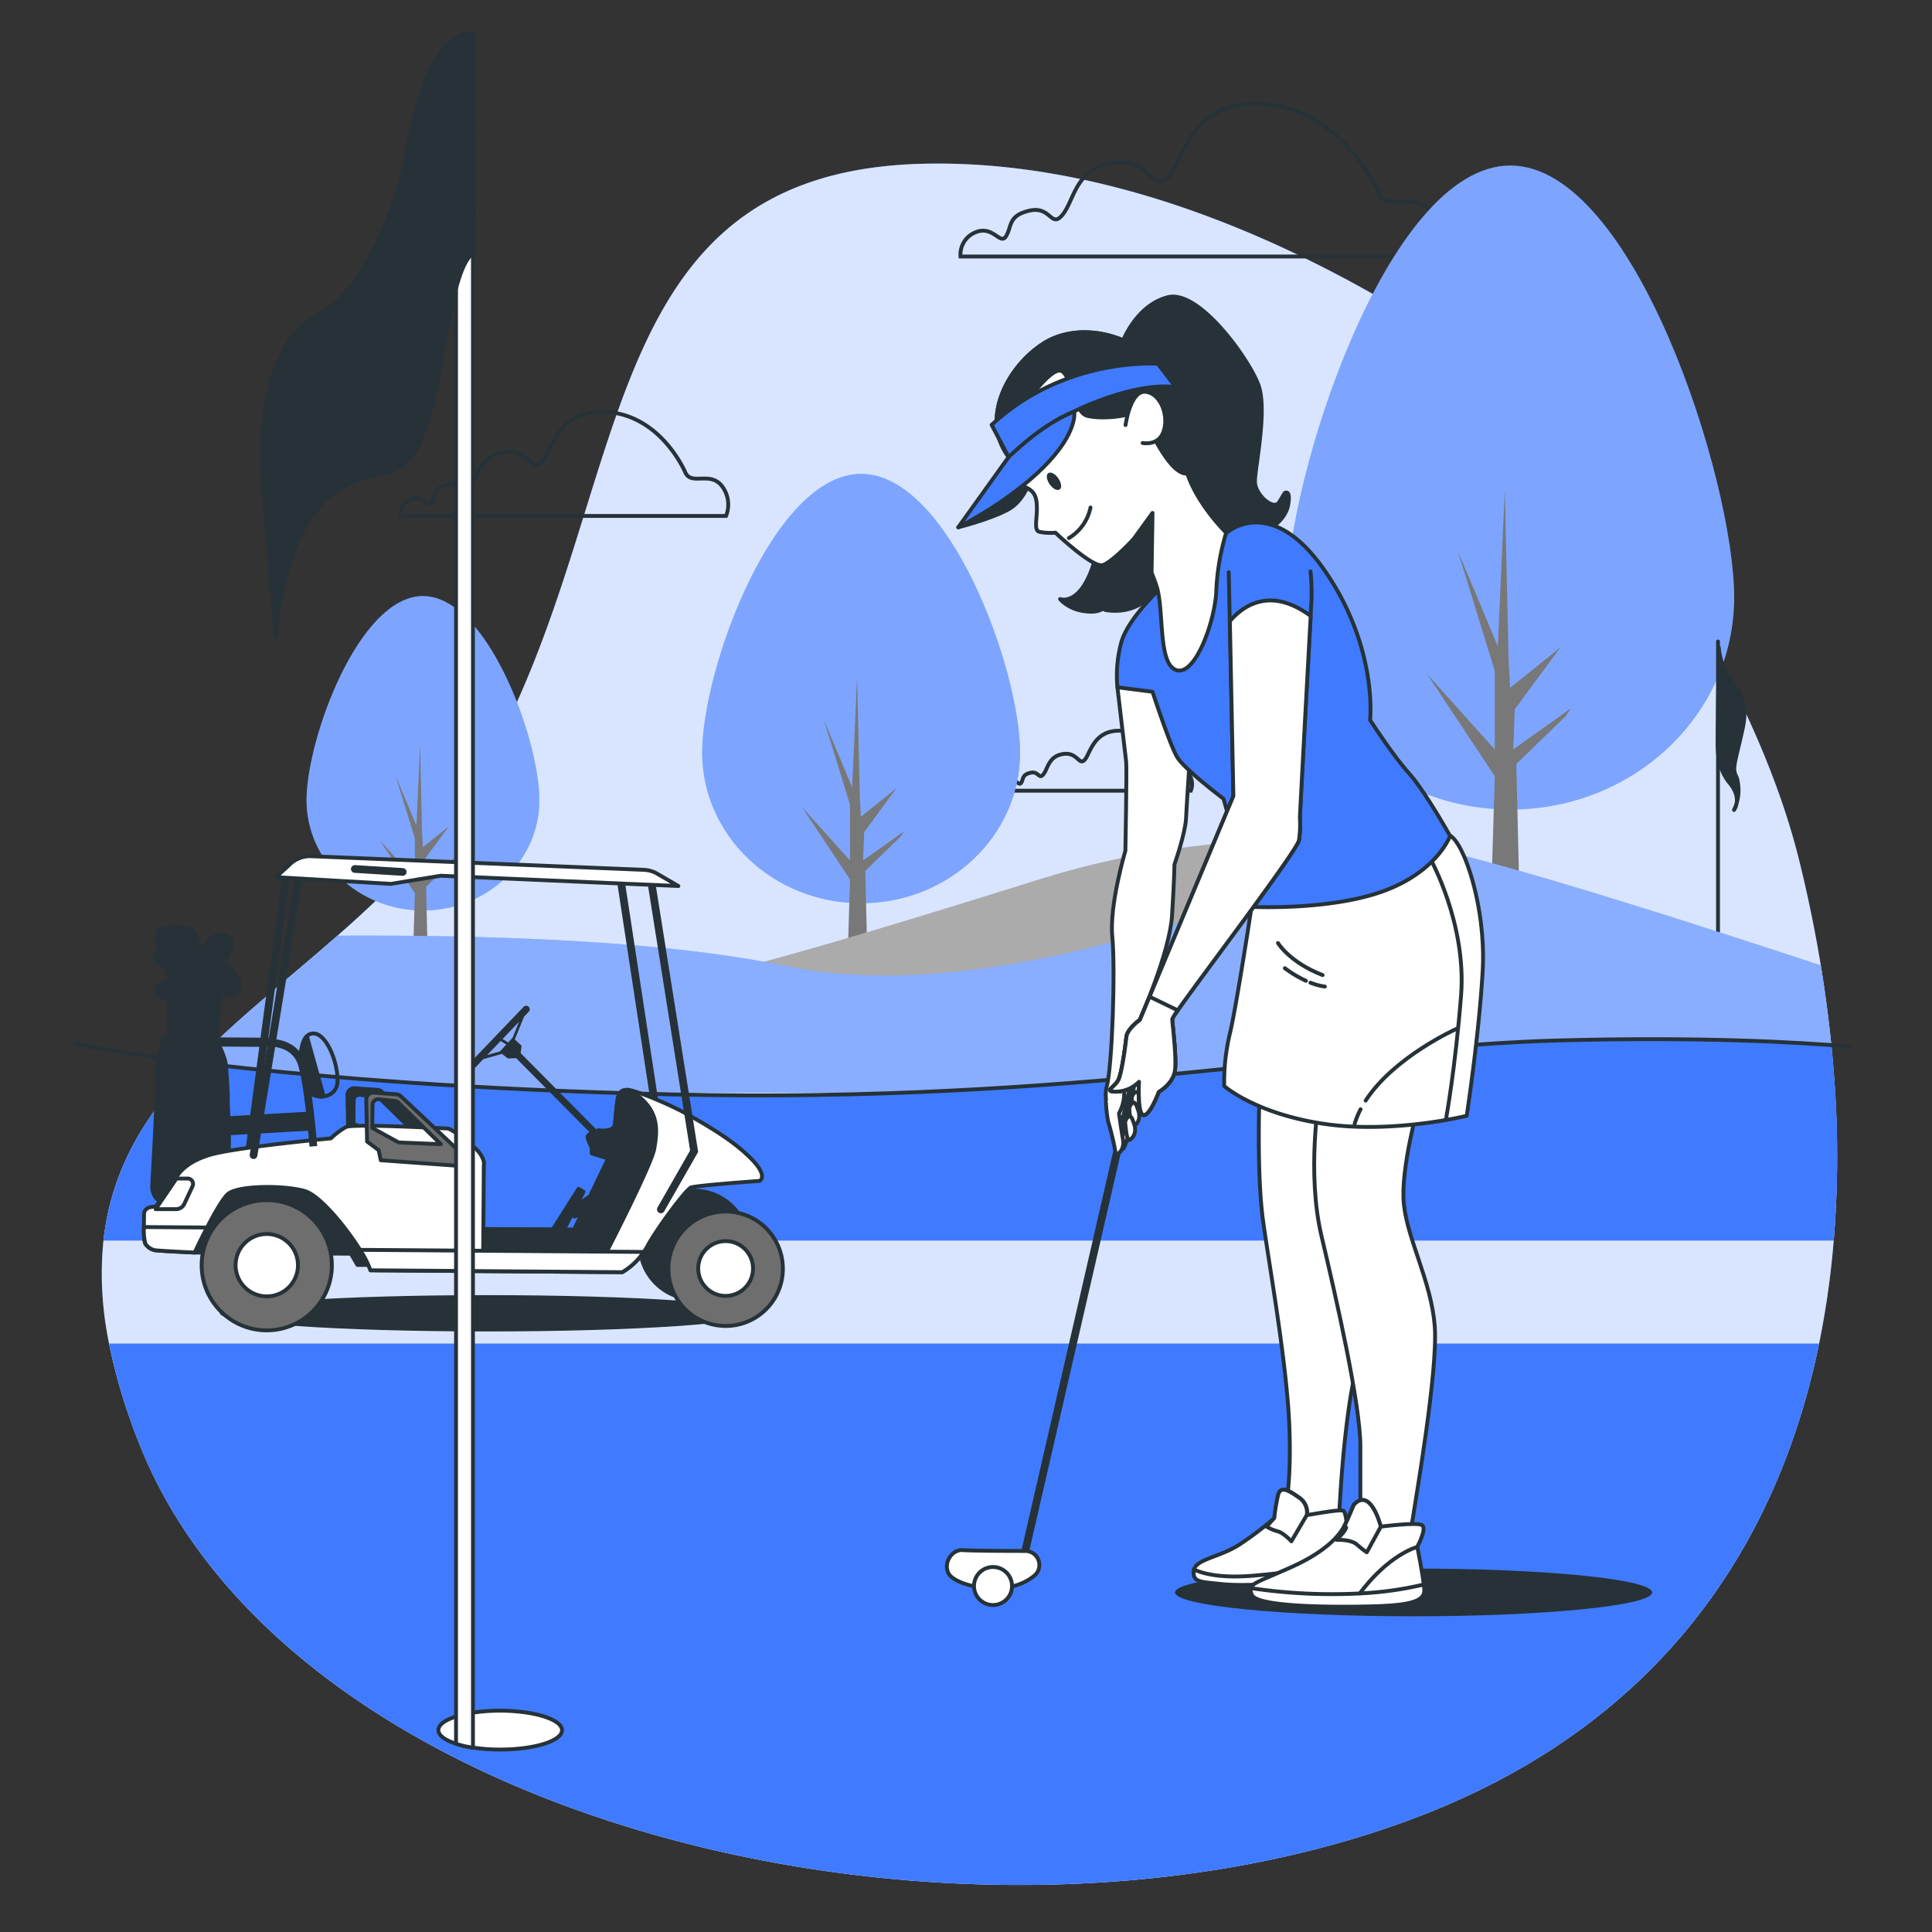 <svg xmlns="http://www.w3.org/2000/svg" viewBox="0 0 500 500"><rect x="0" y="0" width="500" height="500" fill="#333333" stroke="none"/><g id="freepik--background-simple--inject-2"><path d="M426.19,139.43A184,184,0,0,0,373.4,87.07C342.45,67,292.11,41.14,239,42.37c-86.51,2-74.44,85.17-112.67,154.24S-3.11,273.06,35.79,373s213.93,140.83,329.27,97.91,122.37-160,100.59-248.12C458,191.64,440.48,160.92,426.19,139.43Z" style="fill:#407BFF"></path><path d="M474.56,321.06a224.32,224.32,0,0,1-3.78,26.65C460.05,399.92,429.42,447,365.06,470.9c-115.34,42.92-290.37,2-329.27-97.91a149.14,149.14,0,0,1-7.56-25.28,87.45,87.45,0,0,1-1.45-26.65c1.67-15.19,7.93-27.37,16.74-38.26,2.18-2.7,4.51-5.31,7-7.87,10.76-11.21,23.9-21.41,36.84-32.78,14.46-12.7,28.66-26.86,39-45.53C164.55,127.54,152.48,44.39,239,42.38,292.11,41.14,342.45,67,373.4,87.08a184,184,0,0,1,52.79,52.36c14.29,21.48,31.78,52.21,39.46,83.33,2.17,8.77,4.05,17.83,5.57,27.07q1.66,10.2,2.73,20.65.6,6.13,1,12.31A268.46,268.46,0,0,1,474.56,321.06Z" style="fill:#fff;opacity:0.8"></path></g><g id="freepik--Clouds--inject-2"><path d="M302.14,198.19s-3.37-8.13-11.2-9-8.71,5.75-10.2,7.43-1.88-2.08-5.64-1.48-3.87,3.76-5.06,5.24-1.19-.89-3.36-.39-1.79,1.58-2.38,2.57-1.29-1.09-3.07-.39a2.44,2.44,0,0,0-1.59,2.47h48.54a4.52,4.52,0,0,0-.7-4.55C305.7,198,303,200.07,302.14,198.19Z" style="fill:none;stroke:#263238;stroke-miterlimit:10"></path><path d="M356.81,50s-8.58-20.69-28.52-23-22.2,14.63-26,18.92-4.79-5.3-14.38-3.78-9.84,9.59-12.87,13.37-3-2.27-8.58-1-4.54,4-6.06,6.56-3.28-2.77-7.82-1a6.22,6.22,0,0,0-4,6.31H372.2s2.78-6.31-1.76-11.61S359.08,54.79,356.81,50Z" style="fill:none;stroke:#263238;stroke-miterlimit:10"></path><path d="M177.4,122.36S171.55,108.25,158,106.7s-15.14,10-17.72,12.91S137,116,130.42,117s-6.72,6.54-8.78,9.12-2.07-1.55-5.85-.69-3.1,2.76-4.13,4.48-2.24-1.9-5.34-.69a4.24,4.24,0,0,0-2.75,4.3H187.9a7.9,7.9,0,0,0-1.21-7.92C183.59,122,179,125.63,177.4,122.36Z" style="fill:none;stroke:#263238;stroke-miterlimit:10"></path></g><g id="freepik--Trees--inject-2"><path d="M448.8,154.6c0,30.32-25.94,54.9-57.93,54.9s-57.94-24.58-57.94-54.9S358.87,42.84,390.87,42.84,448.8,124.28,448.8,154.6Z" style="fill:#407BFF"></path><path d="M448.8,154.6c0,30.32-25.94,54.9-57.93,54.9s-57.94-24.58-57.94-54.9S358.87,42.84,390.87,42.84,448.8,124.28,448.8,154.6Z" style="fill:#fff;opacity:0.32"></path><polygon points="385.94 230.94 386.86 200.88 369.31 174.43 386.84 193.95 386.84 173.63 377.28 142.56 387.64 167.26 389.44 126.88 390.43 170.84 390.82 178.01 403.84 167.54 392.02 183.59 391.62 193.95 406.57 183.3 405.16 185.37 392.42 197.72 393.21 230.91 385.94 230.94" style="fill:#787878"></polygon><path d="M264,194.76c0,21.52-18.42,39-41.14,39s-41.14-17.46-41.14-39,18.42-72.12,41.14-72.12S264,173.23,264,194.76Z" style="fill:#407BFF"></path><path d="M264,194.76c0,21.52-18.42,39-41.14,39s-41.14-17.46-41.14-39,18.42-72.12,41.14-72.12S264,173.23,264,194.76Z" style="fill:#fff;opacity:0.32"></path><polygon points="219.34 248.96 219.99 227.62 207.53 208.84 219.98 222.69 219.98 208.27 213.19 186.21 220.54 203.75 221.82 175.07 222.52 206.29 222.8 211.38 232.04 203.94 223.65 215.34 223.37 222.69 233.99 215.13 232.99 216.61 223.94 225.38 224.5 248.94 219.34 248.96" style="fill:#787878"></polygon><path d="M139.59,207.08c0,15.77-13.49,28.55-30.13,28.55s-30.13-12.78-30.13-28.55,13.49-52.82,30.13-52.82S139.59,191.31,139.59,207.08Z" style="fill:#407BFF"></path><path d="M139.59,207.08c0,15.77-13.49,28.55-30.13,28.55s-30.13-12.78-30.13-28.55,13.49-52.82,30.13-52.82S139.59,191.31,139.59,207.08Z" style="fill:#fff;opacity:0.32"></path><polygon points="106.9 246.78 107.38 231.15 98.25 217.39 107.37 227.54 107.37 216.98 102.39 200.82 107.78 213.66 108.72 192.66 109.23 215.53 109.44 219.26 116.21 213.81 110.06 222.16 109.85 227.54 117.63 222 116.9 223.08 110.27 229.51 110.68 246.77 106.9 246.78" style="fill:#787878"></polygon></g><g id="freepik--flag-2--inject-2"><line x1="444.62" y1="259.47" x2="444.62" y2="166.02" style="fill:none;stroke:#263238;stroke-linecap:round;stroke-linejoin:round"></line><path d="M444.83,167.63a17.5,17.5,0,0,0,2.44,7.49c2.12,3.1,5.37,6,3.75,13.36s-2.45,9.6-2.12,11.23.65.65,1,3.91a11.81,11.81,0,0,1-1.14,6s2.28-2.93-1.14-7-3.1-9.61-3.1-11.72S444.83,167.63,444.83,167.63Z" style="fill:#263238;stroke:#263238;stroke-linecap:round;stroke-linejoin:round"></path></g><g id="freepik--Hill--inject-2"><path d="M363,218.62s-44.49-6.56-93.35,8.75-64.91,19.69-78.76,23.34-20.42,5.11-20.42,5.11,20.42,16.77,67.82,10.2S363,218.62,363,218.62Z" style="fill:#ababab"></path><path d="M233.83,282.8c71.87-2.71,124.26-12.37,170.46-13.55,32.19-.83,55.39.18,69.66,1.24q-1.05-10.44-2.73-20.65c-23.52-7.79-99-32.48-108.25-31.21-11,1.51-97.73,44.48-159.71,31.36-31.41-6.65-77.8-8.06-115.93-7.84-12.94,11.37-26.08,21.57-36.84,32.78,22.94,2.87,58.66,6.27,107.51,7.87Z" style="fill:#407BFF"></path><path d="M233.83,282.8c71.87-2.71,124.26-12.37,170.46-13.55,32.19-.83,55.39.18,69.66,1.24q-1.05-10.44-2.73-20.65c-23.52-7.79-99-32.48-108.25-31.21-11,1.51-97.73,44.48-159.71,31.36-31.41-6.65-77.8-8.06-115.93-7.84-12.94,11.37-26.08,21.57-36.84,32.78,22.94,2.87,58.66,6.27,107.51,7.87Z" style="fill:#fff;opacity:0.39"></path></g><g id="freepik--Floor--inject-2"><path d="M470.78,347.71C460.05,399.92,429.42,447,365.06,470.9c-115.34,42.92-290.37,2-329.27-97.91a149.14,149.14,0,0,1-7.56-25.28Z" style="fill:#407BFF"></path><path d="M474.56,321.06H26.78c1.67-15.19,7.93-27.37,16.74-38.26,2.18-2.7,4.51-5.31,7-7.87,22.94,2.87,58.66,6.27,107.51,7.87q7.84.26,16.13.45c21.35.49,41.17.25,59.7-.45,71.87-2.71,124.26-12.37,170.46-13.55,32.19-.83,55.39.18,69.66,1.24q.6,6.13,1,12.31A268.46,268.46,0,0,1,474.56,321.06Z" style="fill:#407BFF"></path><path d="M19.36,270.14S70,280.86,174.13,283.24s172-12.51,230.16-14c35.85-.92,60.54.43,74.18,1.59" style="fill:none;stroke:#263238;stroke-linecap:round;stroke-linejoin:round"></path></g><g id="freepik--golf-cart--inject-2"><path d="M195.31,339.88c0,2.59-31,4.7-69.2,4.7s-69.19-2.11-69.19-4.7,31-4.7,69.19-4.7S195.31,337.29,195.31,339.88Z" style="fill:#263238"></path><line x1="169.7" y1="287.15" x2="160.62" y2="227.61" style="fill:none;stroke:#263238;stroke-linecap:round;stroke-miterlimit:10;stroke-width:2px"></line><circle cx="179.65" cy="322.2" r="14.03" transform="translate(-144.52 498.27) rotate(-89.37)" style="fill:#263238;stroke:#263238;stroke-linecap:round;stroke-linejoin:round"></circle><path d="M60.7,251.85a8.46,8.46,0,0,0-3-2.41s2.92-4.39,2.25-6.1-4.57-1.73-5.6-.38a31,31,0,0,0-2.24,3.72s-1.15-5.1-2.5-6-8-1.59-8.84.61a4.65,4.65,0,0,0,.82,4.26s-1.88.66-1.55,2.19,2.87,2.4,2.87,2.4l1.33,3.75s-3.57.15-3.75,2.18,1.85,2.23,2.53,2.23.83,2.56.83,2.56h0l-.4,8.15s-3.43,4.22-3,9.32-1.05,27-1.06,28.88,1.33,3.92,3,3.93,7.83-2.32,9.37-3,6.48-3.52,7.19-7.42-.06-14.78,0-16.48-.3-6-.45-8.33-2.24-6.31-2.24-6.31l.49-8.83s.36-2.88.53-3.56,2,1.2,3.74-.14S62.05,253.56,60.7,251.85Z" style="fill:#263238;stroke:#263238;stroke-linecap:round;stroke-linejoin:round"></path><polygon points="80.31 288.18 56.34 289.54 56.65 293.45 80.45 292.09 80.31 288.18" style="fill:#263238;stroke:#263238;stroke-linejoin:round"></polygon><path d="M114,296.84c-.49-.5-12.63-11.92-15.16-14.3a1.81,1.81,0,0,0-1.1-.48l-5.92-.43a1.77,1.77,0,0,0-1.91,1.81l.23,10.82,3,2.24.53,2.6,20,1.44S114.58,297.4,114,296.84Zm-15.72-2.33-6.82-3.76.07-6a1.44,1.44,0,0,1,1.6-1.41l4.22.44a1.45,1.45,0,0,1,.85.41l11,10.78Z" style="fill:#263238;stroke:#263238;stroke-linecap:round;stroke-linejoin:round"></path><path d="M50.38,324.16l40.44.3,1.68,2.91,5.35,0s-1.75-10.72-9.93-17-24.23-6.32-27.5-4.78-6.31,6-8.7,10.64S50.38,324.16,50.38,324.16Z" style="fill:#263238;stroke:#263238;stroke-linecap:round;stroke-linejoin:round"></path><line x1="74.15" y1="225.95" x2="64.25" y2="299.79" style="fill:none;stroke:#263238;stroke-linecap:round;stroke-miterlimit:10;stroke-width:2px"></line><path d="M95.88,328.75l65.16.49a17.56,17.56,0,0,0,6.53-6.8c2.63-4.79,9.92-14.55,11.22-15.1s17.78-1.72,17.78-1.72,2.42-1.09-2.17-5.75-11.05-8.41-16.39-11.42-14-6.39-15.51-6.4-2.22.53-2.6,2.2-.6,5.92-.8,6.84-.93,1.29-2,1.47a7.87,7.87,0,0,1-2.22,0s-3,.9-2.8,1.83a12.74,12.74,0,0,0,1.1,2.6l0,1.48,4.25,1.33-8.84,18.44-23.5-.17.12-16.66s.38-.92-1.09-3-7.36-6.35-8.28-6.36-24.43-1.29-26.29-.38a18.83,18.83,0,0,0-3.91,2.94S60,297,53.9,299s-7.81,4.75-9.13,7-4.49,6.27-4.49,6.27-3-.21-3,2-.24,6.48.31,7.59A3.84,3.84,0,0,0,40,323.53c.56.19,10.37.63,10.37.63S56.4,311.24,59,309s14.46-2.3,19.82-.78S94.62,324.3,95.88,328.75Z" style="fill:#fff;stroke:#263238;stroke-linecap:round;stroke-linejoin:round"></path><path d="M159.9,284.25c-.39,1.66-.6,5.92-.8,6.84s-.93,1.29-2,1.47a7.87,7.87,0,0,1-2.22,0s-3,.9-2.8,1.83a12.74,12.74,0,0,0,1.1,2.6l0,1.48,4.25,1.33-8.84,18.44-23.5-.17-.06,7,31.29.24s12.21-23.61,13-28,.79-7.4-1.22-10.57a13.69,13.69,0,0,0-5.52-4.66C161,282,160.28,282.58,159.9,284.25Z" style="fill:#263238;stroke:#263238;stroke-linecap:round;stroke-linejoin:round"></path><circle cx="69.05" cy="327.44" r="16.85" transform="translate(-34.14 9.11) rotate(-6.05)" style="fill:#6e6e6e;stroke:#263238;stroke-linecap:round;stroke-linejoin:round"></circle><path d="M77.11,327.5a8.07,8.07,0,1,0-8.12,8A8.06,8.06,0,0,0,77.11,327.5Z" style="fill:#fff;stroke:#263238;stroke-linecap:round;stroke-linejoin:round"></path><circle cx="187.79" cy="328.33" r="14.81" transform="translate(-163.03 469.72) rotate(-82.18)" style="fill:#6e6e6e;stroke:#263238;stroke-linecap:round;stroke-linejoin:round"></circle><path d="M194.88,328.38a7.09,7.09,0,1,0-7.15,7A7.1,7.1,0,0,0,194.88,328.38Z" style="fill:#fff;stroke:#263238;stroke-linecap:round;stroke-linejoin:round"></path><path d="M153,309.37l-5.77,4,1.47,1.49,6.51-2.91,1.12-1.84-1.84-2.05S153.24,307.52,153,309.37Z" style="fill:#263238;stroke:#263238;stroke-linecap:round;stroke-linejoin:round"></path><polygon points="141.67 320.39 149.72 307.68 151.01 308.43 145.38 319.31 147.03 321.73 139.99 321.68 141.67 320.39" style="fill:#263238;stroke:#263238;stroke-linecap:round;stroke-linejoin:round"></polygon><path d="M118.88,298c-.49-.5-12.63-11.92-15.16-14.31a1.81,1.81,0,0,0-1.1-.48l-5.92-.43a1.78,1.78,0,0,0-1.91,1.82L95,295.43,98,297.67l.54,2.6,20,1.44S119.43,298.57,118.88,298Zm-15.72-2.34-6.82-3.75.07-6a1.45,1.45,0,0,1,1.6-1.42l4.22.45a1.5,1.5,0,0,1,.85.4l11,10.78Z" style="fill:#6e6e6e;stroke:#263238;stroke-linecap:round;stroke-linejoin:round"></path><path d="M45.67,305l2.89,0a1.41,1.41,0,0,1,1.27,2l-2.14,4.57a2.35,2.35,0,0,1-2.16,1.36l-5.25,0Z" style="fill:#fff;stroke:#263238;stroke-linecap:round;stroke-linejoin:round"></path><path d="M37.25,317.56a13.64,13.64,0,0,0,.37,4.28A3.84,3.84,0,0,0,40,323.53c.56.18,10.37.63,10.37.63s1.43-3.08,3.2-6.48Z" style="fill:#fff;stroke:#263238;stroke-linecap:round;stroke-linejoin:round"></path><path d="M93.17,323.46a24.9,24.9,0,0,1,2.71,5.29l65.16.49A17.13,17.13,0,0,0,166.6,324Z" style="fill:#fff;stroke:#263238;stroke-linecap:round;stroke-linejoin:round"></path><path d="M134.74,272.54l.24-1.91L133.23,269h0l2.39-5.89,1.2-1.25a.92.92,0,1,0-1.33-1.27l-14.29,14.92a.92.92,0,0,0,0,1.3.91.91,0,0,0,1.29,0l2.59-2.7,4.66-1.33.09-.1,1.61,1.26,2.13-.1L155.53,296l.8-1.68Zm-2.07-4-1.15,1.25-1.46-.9,4.26-4.45Zm-6.58,4.5,3.48-3.63,1.46.91-1.64,1.78Z" style="fill:#263238"></path><polyline points="171.03 312.99 179.64 297.93 168.44 227.5" style="fill:none;stroke:#263238;stroke-linecap:round;stroke-miterlimit:10;stroke-width:2px"></polyline><line x1="65.62" y1="298.95" x2="77.72" y2="224.79" style="fill:none;stroke:#263238;stroke-linecap:round;stroke-miterlimit:10;stroke-width:2px"></line><path d="M71.42,227l29.72,1.75,12.93-2.11,61.49,2.66-5.49-3.19a7.47,7.47,0,0,0-3.48-1l-86-3.52A7.55,7.55,0,0,0,74.7,224Z" style="fill:#fff;stroke:#263238;stroke-linecap:round;stroke-linejoin:round"></path><line x1="91.83" y1="224.89" x2="104.22" y2="225.66" style="fill:none;stroke:#263238;stroke-linecap:round;stroke-miterlimit:10;stroke-width:2px"></line><rect x="41.54" y="268.46" width="29.39" height="2.38" transform="translate(2.01 -0.41) rotate(0.43)" style="fill:#263238"></rect><path d="M70.93,269.93s5.1.2,6.93,4.74,3.24,22,3.24,22" style="fill:none;stroke:#263238;stroke-linejoin:round;stroke-width:2px"></path><path d="M77.87,273.55s-.12-6.11,3.27-6.09,6.4,7.69,6.2,12.45-6.49,4.71-7.49,2.15A60.85,60.85,0,0,1,77.87,273.55Z" style="fill:none;stroke:#263238;stroke-linejoin:round"></path><path d="M79.43,268.17c-1.63,1.6-1.56,5.38-1.56,5.38a60.85,60.85,0,0,0,2,8.51c.48,1.25,2.22,1.89,3.9,1.68Z" style="fill:#263238;stroke:#263238;stroke-linejoin:round"></path></g><g id="freepik--Character--inject-2"><path d="M290.59,88.31s3.49-9.3,11.63-11.39,21.17,16.28,23.49,22.79-.93,21.4-.93,24.89,4.89,7.68,6.28,5.35l1.4-2.33s1.63-1.16.93,3-5.82,8.14-10.93,7.67a87.42,87.42,0,0,1-13-2.79s-5.12,8.61-10,16.52-13.49,5.81-13.49,5.81l3.25-6.05s-1.16,6.52-6.74,6.52-8.14-3.26-8.14-3.26,4.88,1.86,8.37-8.14.23-26.28-2.32-34.89S283.38,88.31,290.59,88.31Z" style="fill:#263238;stroke:#263238;stroke-linecap:round;stroke-linejoin:round"></path><path d="M289.19,177.87s2.06,17.67,2.26,19.28-.2,23-.2,23-4.2,14.19-3.39,22.25,0,33.57-1.44,38.81,3.62,16.32,4.23,16.12,5.84-16.32,5.64-19.75S295,263.93,295,263.93s7.73-17.41,8.33-27.08.61-13.1.61-13.1,2.82-8.06,3-11.89,1-15.92,1-15.92-2.82-14.1-7.26-18.74S290,175.11,289.19,177.87Z" style="fill:#fff;stroke:#263238;stroke-linecap:round;stroke-linejoin:round"></path><path d="M427.57,412.12c0,3.41-27.64,6.17-61.74,6.17s-61.74-2.76-61.74-6.17,27.64-6.18,61.74-6.18S427.57,408.71,427.57,412.12Z" style="fill:#263238"></path><path d="M326,281.66s-.89,21.62.89,34.35,6.22,37.31,6.81,53.6-1.48,22.8-1.48,22.8-.3,3.25,4.15,3.85,9.77-1.48,10.06-3,.6-14.5,2.67-29,3.85-12.14,3.26-31.09A153.91,153.91,0,0,0,347,297.36c-1.19-5-1.48-18.66-1.48-18.66Z" style="fill:#fff;stroke:#263238;stroke-linecap:round;stroke-linejoin:round"></path><path d="M338.25,392.09a4.66,4.66,0,0,0-2.21-4.63c-2.81-2-4.62-2.81-5.22-.6a50.72,50.72,0,0,0-1,6,82.33,82.33,0,0,1-9,6.83c-5.22,3.42-11.65,3.82-11.85,6.84s1.8,2.81,7.43,3.41,17.48-.2,20.5-1,6-.4,9.24-1.41,2.61-4.22,2.61-8.24-.4-7.64-1-8.24S339.86,391.89,338.25,392.09Z" style="fill:#fff;stroke:#263238;stroke-linecap:round;stroke-linejoin:round"></path><path d="M336,387.46c-2.81-2-4.62-2.81-5.22-.6a50.72,50.72,0,0,0-1,6l-2,2.21a10.12,10.12,0,0,0,2.81,1.21c1.61.4,3.62,2.61,3.62,2.61l4-6.83A4.66,4.66,0,0,0,336,387.46Z" style="fill:#fff;stroke:#263238;stroke-linecap:round;stroke-linejoin:round"></path><path d="M348.65,404.25a198,198,0,0,1-24.06,3.51c-8.73.78-13.39-.55-15.6-1.58a1.51,1.51,0,0,0-.07.38c-.21,3,1.8,2.81,7.43,3.41s17.48-.2,20.5-1,6-.4,9.24-1.41A3.51,3.51,0,0,0,348.65,404.25Z" style="fill:#fff;stroke:#263238;stroke-linecap:round;stroke-linejoin:round"></path><path d="M341.4,284s-3.26,19.55.59,35.83,10.07,43.53,10.07,54.48v19.25s.59,4.15,6.22,4.74,6.81-1.48,7.4-5.63,6.51-37.9,5.63-49.45-7.11-22.5-8-31.68,3.85-25.76,3.85-25.76Z" style="fill:#fff;stroke:#263238;stroke-linecap:round;stroke-linejoin:round"></path><path d="M324.23,232.51s-4.15,27.54-5.93,34.94a54.29,54.29,0,0,0-1.48,13.62s8,7.11,25.76,9.77,37-2.07,37-2.07,3.25-21.32,4.14-37.61-4.83-33.11-8.48-34.91c0,0-1-.62-2.77.86s-14.21,6.52-26.94,11S324.23,232.51,324.23,232.51Z" style="fill:#fff;stroke:#263238;stroke-linecap:round;stroke-linejoin:round"></path><path d="M370.12,222.15s9.48,16.87,8,35.53-3.85,31.68-3.85,31.68" style="fill:none;stroke:#263238;stroke-linecap:round;stroke-linejoin:round"></path><path d="M352.12,287.08a21.85,21.85,0,0,0-1.54,3.76" style="fill:none;stroke:#263238;stroke-linecap:round;stroke-linejoin:round"></path><path d="M376.93,266.27s-16.12,7.18-23.51,18.57" style="fill:none;stroke:#263238;stroke-linecap:round;stroke-linejoin:round"></path><path d="M330.74,244.06s3,5,11.55,8.29" style="fill:none;stroke:#263238;stroke-linecap:round;stroke-linejoin:round"></path><path d="M339.14,254.32a15.55,15.55,0,0,0,3.74,1" style="fill:none;stroke:#263238;stroke-linecap:round;stroke-linejoin:round"></path><path d="M332.52,250.57a30.6,30.6,0,0,0,5.45,3.26" style="fill:none;stroke:#263238;stroke-linecap:round;stroke-linejoin:round"></path><path d="M301.29,151.35s-9.54,8.61-11.16,15.12a32.78,32.78,0,0,0-.94,11.4l9.08,1.16s4.42,13.49,6.28,16.75,12.09,10.93,12.09,10.93,6.05,21.4,6.75,24,1.16,4,1.16,4,20,.93,33.73-4.18,17-14.19,17-14.19-6.51-11.63-10.7-16.29-10-13.72-10-13.72,2.09-18.84-11.87-38.84-25.35-9.54-25.35-9.54Z" style="fill:#407BFF;stroke:#263238;stroke-linecap:round;stroke-linejoin:round"></path><path d="M248,136.46s8.38-2.09,13-4.65,6.28-9.07,6.51-10.7-3.25,0-6.51,2.56S248,136.46,248,136.46Z" style="fill:#263238;stroke:#263238;stroke-linecap:round;stroke-linejoin:round"></path><path d="M261.05,118.32s1.4,5.35,2.79,6.75,4,1.16,4.42,4.88-.93,7.21.7,7.68a14.56,14.56,0,0,0,4.19.23s9.76,9.3,12.32,8.37,7.91-6.74,7.91-6.74a49.18,49.18,0,0,1,6.05,12.56c1.86,6.51.23,20,5.12,21.4s10-13,10.23-20.7a61,61,0,0,1,2.56-14.89s-7.21-7-10-15.12,2.56-15.12-5.35-25.82-22.8-14-32.1-7.91S253.61,108.55,261.05,118.32Z" style="fill:#fff;stroke:#263238;stroke-linecap:round;stroke-linejoin:round"></path><path d="M307.29,122.57c-2.67-8.07,2.55-15-5.3-25.65s-22.8-14-32.1-7.91c-8.09,5.26-14.42,16.15-11,25.33,2,0,3.54-.7,4.06-2.07a45.1,45.1,0,0,0,1.86-7s7-10.23,9.77-9.3,3.26,10.7,6.75,11.63,10.7.23,12.56-1.16,2.56,3,5.35,7.91C301.21,117.88,304.43,122.85,307.29,122.57Z" style="fill:#263238;stroke:#263238;stroke-linecap:round;stroke-linejoin:round"></path><path d="M291.29,110s1.16-8.61,4.88-8.61,6.28,5.35,5.12,9.77-5.58,3.49-5.58,3.49" style="fill:#fff;stroke:#263238;stroke-linecap:round;stroke-linejoin:round"></path><path d="M278,106.46s1.16,5.35-7.91,14.42S248,136.46,248,136.46l13-18.14S266.63,111.11,278,106.46Z" style="fill:#407BFF;stroke:#263238;stroke-linecap:round;stroke-linejoin:round"></path><path d="M278,106.46s15.12-7.68,26.28-6.28l-4.65-6.05s-24-1.86-43,15.82l4.42,8.37S269.19,110,278,106.46Z" style="fill:#407BFF;stroke:#263238;stroke-linecap:round;stroke-linejoin:round"></path><path d="M273.89,123.79c.8,1.16,1,2.46.34,2.88s-1.77-.17-2.58-1.34-1-2.46-.34-2.89S273.08,122.62,273.89,123.79Z" style="fill:#263238"></path><path d="M276.63,139.25a12,12,0,0,0,5.59-7.9" style="fill:none;stroke:#263238;stroke-linecap:round;stroke-linejoin:round"></path><polygon points="293.38 139.49 298.27 132.74 298.03 147.86 293.38 139.49" style="fill:#263238;stroke:#263238;stroke-linecap:round;stroke-linejoin:round"></polygon><line x1="294.54" y1="274.4" x2="264.54" y2="404.89" style="fill:none;stroke:#263238;stroke-linecap:round;stroke-linejoin:round;stroke-width:2px"></line><path d="M267.66,407.81a3.62,3.62,0,0,0-2.28-6.42c-5.33,0-14.26-.06-16.19-.22-2.79-.24-5.12,3.25-3.72,6s10.46,5.12,17,3.26A14,14,0,0,0,267.66,407.81Z" style="fill:#fff;stroke:#263238;stroke-linecap:round;stroke-linejoin:round"></path><path d="M261.91,410.46a4.92,4.92,0,1,0-4.92,4.92A4.91,4.91,0,0,0,261.91,410.46Z" style="fill:#fff;stroke:#263238;stroke-linecap:round;stroke-linejoin:round"></path><path d="M286.22,285.41a35.58,35.58,0,0,0,.58,4.92,65.49,65.49,0,0,1,1.84,7.63c.13,1.71,2.5-.26,2-3s-1.05-6.84-1.05-6.84a10.85,10.85,0,0,0,1.18-7.23" style="fill:#fff;stroke:#263238;stroke-linecap:round;stroke-linejoin:round"></path><path d="M293.75,282.71a2,2,0,0,0-.82,1.89c.15,1.54.49,4.35,1,4.16.66-.27,2.1-1.58,1.31-4.08C294.65,282.9,294.36,282.32,293.75,282.71Z" style="fill:#fff;stroke:#263238;stroke-linecap:round;stroke-linejoin:round"></path><path d="M293.1,285.47a2,2,0,0,0-.82,1.89c.14,1.54.48,4.35,1,4.16.66-.27,2.11-1.58,1.32-4.08C294,285.66,293.7,285.08,293.1,285.47Z" style="fill:#fff;stroke:#263238;stroke-linecap:round;stroke-linejoin:round"></path><path d="M292.05,289a2,2,0,0,0-.83,1.89c.15,1.54.49,4.35,1,4.16.66-.27,2.1-1.58,1.32-4.08C292.94,289.21,292.65,288.63,292.05,289Z" style="fill:#fff;stroke:#263238;stroke-linecap:round;stroke-linejoin:round"></path><path d="M318,148.09,319.2,206,295,263.93s-3.26,2.33-3.49,4.42-1.16,9.3-2.09,11.16-4,3-.47,3a8.58,8.58,0,0,0,5.82-2.56s-.47,8.37,1.16,8.61,3.95-6,3.95-6,3.73-2.09,4.19-5.58-.7-12.1-.7-13.26,32.34-43.27,32.8-46.29a27.29,27.29,0,0,0,.23-5.82c0-.69,2.79-52.8,3-56.05a53.43,53.43,0,0,0-.24-7.68" style="fill:#407BFF;stroke:#263238;stroke-linecap:round;stroke-linejoin:round"></path><path d="M336.41,211.59c0-.6,2.08-39.39,2.8-52.17-10.66-7.88-17.76-2.39-20.92,1.35L319.2,206,295,263.93s-3.26,2.33-3.49,4.42-1.16,9.3-2.09,11.16-4,3-.47,3a8.58,8.58,0,0,0,5.82-2.56s-.47,8.37,1.16,8.61,3.95-6,3.95-6,3.73-2.09,4.19-5.58-.7-12.1-.7-13.26,32.34-43.27,32.8-46.29A27.29,27.29,0,0,0,336.41,211.59Z" style="fill:#fff;stroke:#263238;stroke-linecap:round;stroke-linejoin:round"></path><path d="M297.51,257.94l-2.5,6s-3.26,2.33-3.49,4.42-1.16,9.3-2.09,11.16-4,3-.47,3a8.58,8.58,0,0,0,5.82-2.56s-.47,8.37,1.16,8.61,3.95-6,3.95-6,3.73-2.09,4.19-5.58-.7-12.1-.7-13.26a13.07,13.07,0,0,1,1.43-2.25Z" style="fill:#fff;stroke:#263238;stroke-linecap:round;stroke-linejoin:round"></path><path d="M350.31,389.47s-1.81,4.43-2.61,5.83-3.62,5.83-13.46,10.25-11.46,4.22-10.25,7.24,18.89,3.21,29.74,3,15.07-1.21,14.87-4.42-1.81-11.05-1.81-11.05,2.61-4.83,1.21-5.63-10.65.4-10.65.4S354.73,384.65,350.31,389.47Z" style="fill:#fff;stroke:#263238;stroke-linecap:round;stroke-linejoin:round"></path><path d="M353.73,401.73l3.62-6.63s-2.62-10.45-7-5.63c0,0-1.77,4.34-2.59,5.79,2.08-.71-1.83,3.26-1.83,3.26s3.62-.2,5.23,1.2c.34.3.65.56.93.79A15.5,15.5,0,0,0,353.73,401.73Z" style="fill:#fff;stroke:#263238;stroke-linecap:round;stroke-linejoin:round"></path><path d="M368.6,411.38c0-.38-.07-.82-.13-1.31a89.7,89.7,0,0,1-16.55,2.31A142.07,142.07,0,0,1,323.69,411a2.87,2.87,0,0,0,.3,1.75c1.2,3,18.89,3.21,29.74,3S368.8,414.59,368.6,411.38Z" style="fill:#fff;stroke:#263238;stroke-linecap:round;stroke-linejoin:round"></path><path d="M351.92,412.38s6.43-9.24,14.87-12.05" style="fill:#fff;stroke:#263238;stroke-linecap:round;stroke-linejoin:round"></path></g><g id="freepik--Hole--inject-2"><path d="M145.45,447.78c0,2.78-7.17,5-16,5a47.63,47.63,0,0,1-7-.5,30.38,30.38,0,0,1-4.38-1c-2.86-.9-4.62-2.15-4.62-3.53s1.76-2.63,4.62-3.53a30.38,30.38,0,0,1,4.38-1,47.63,47.63,0,0,1,7-.5C138.28,442.75,145.45,445,145.45,447.78Z" style="fill:#fff;stroke:#263238;stroke-linecap:round;stroke-linejoin:round"></path></g><g id="freepik--flag-1--inject-2"><path d="M122.4,11.61v440.7a30.38,30.38,0,0,1-4.38-1V11.61Z" style="fill:#fff;stroke:#263238;stroke-linecap:round;stroke-linejoin:round"></path><path d="M122.39,8.73s-7.29-2.19-13.12,14.58-2.19,20.42-12.4,40.84S80.1,78.73,73.53,90.4s-5.83,29.9-5.83,29.9l3.65,44.49s1.45-24.07,12.39-35,19.69-2.18,25.53-16.77,6.94-44.05,13.5-47.7Z" style="fill:#263238;stroke:#263238;stroke-linecap:round;stroke-linejoin:round"></path></g></svg>